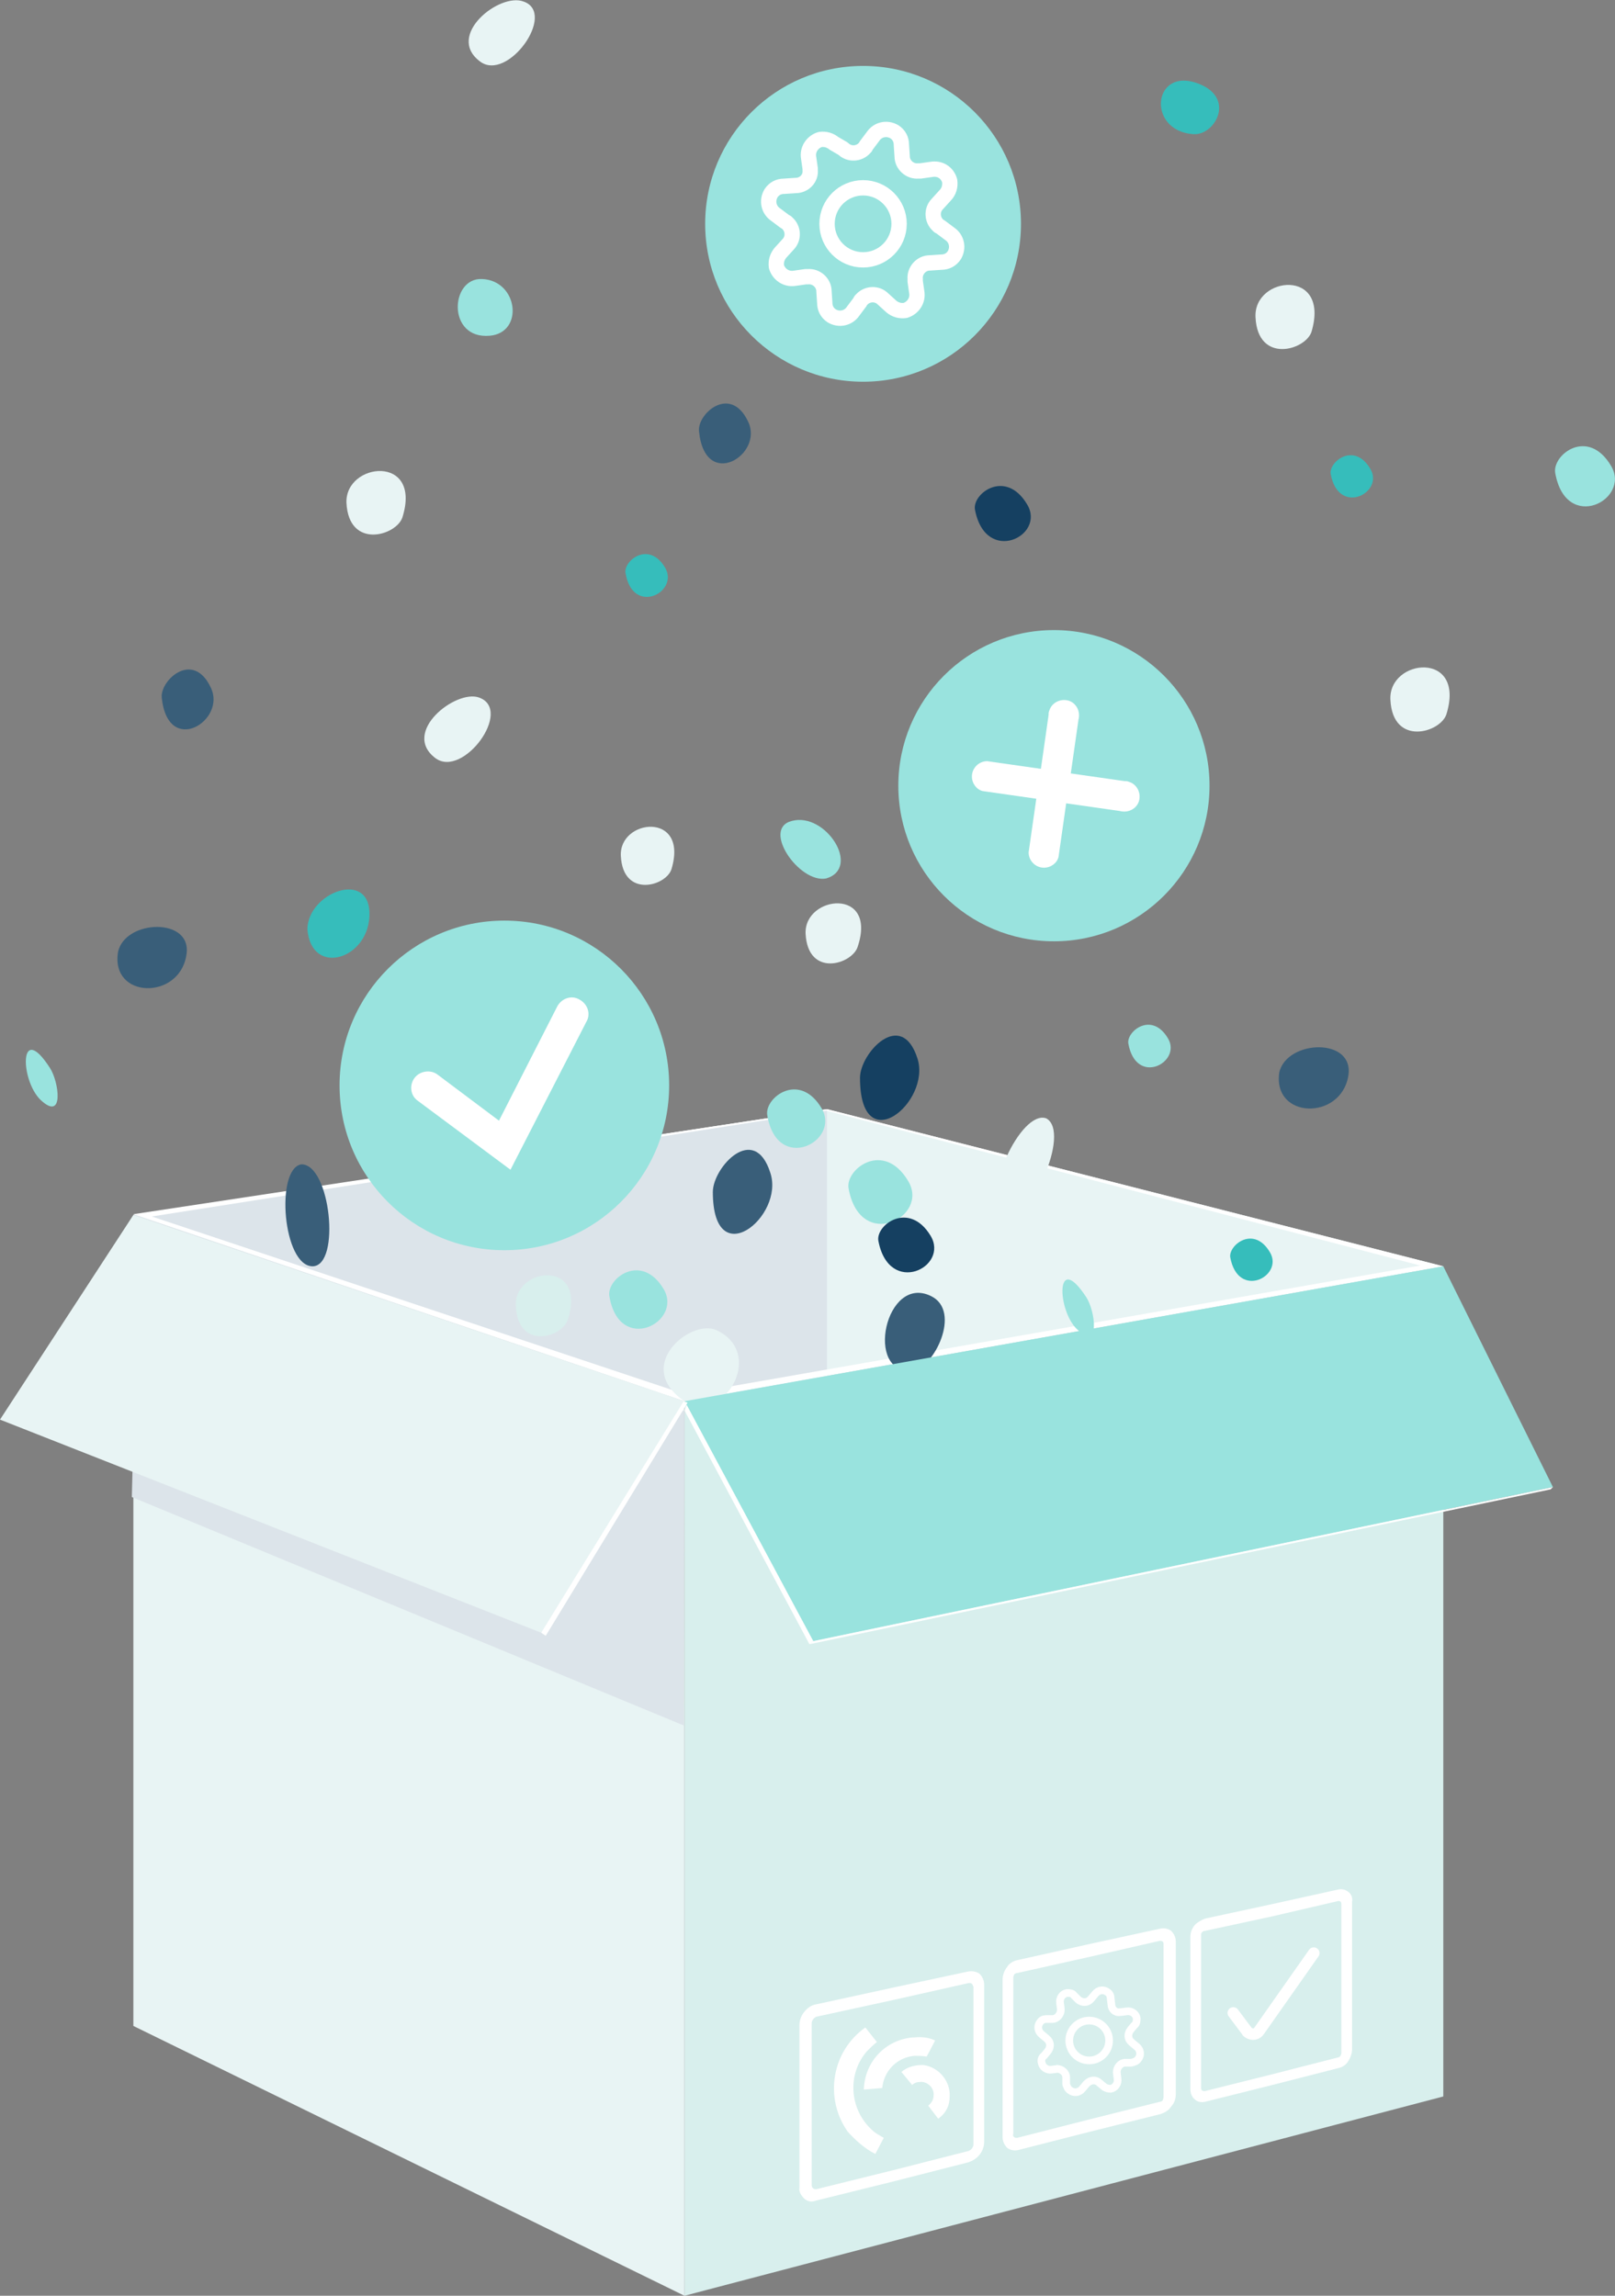<?xml version="1.0" encoding="utf-8"?>
<!-- Generator: Adobe Illustrator 25.4.1, SVG Export Plug-In . SVG Version: 6.00 Build 0)  -->
<svg version="1.1" id="Lager_1" xmlns="http://www.w3.org/2000/svg" xmlns:xlink="http://www.w3.org/1999/xlink" x="0px" y="0px"
	 viewBox="0 0 210.7 299.5" style="enable-background:new 0 0 210.7 299.5;" xml:space="preserve">
<rect x="0" y="0" width="210.7" height="299.5" fill="#808080" stroke="none"/>
<style type="text/css">
	.st0{fill:#E8F4F4;}
	.st1{fill-rule:evenodd;clip-rule:evenodd;fill:#D8EFED;}
	.st2{fill-rule:evenodd;clip-rule:evenodd;fill:#FFFFFF;}
	.st3{fill-rule:evenodd;clip-rule:evenodd;fill:#E8F4F4;}
	.st4{fill-rule:evenodd;clip-rule:evenodd;fill:#DCE4EA;}
	.st5{fill:#395E79;}
	.st6{fill:#36BDBB;}
	.st7{fill:#99E3DE;}
	.st8{fill:#154061;}
	.st9{fill:#D8EFED;}
	.st10{fill-rule:evenodd;clip-rule:evenodd;fill:#99E3DE;}
	.st11{fill:#FFFFFF;}
	.st12{fill:none;stroke:#FFFFFF;stroke-linecap:round;stroke-linejoin:round;}
	.st13{fill:none;stroke:#FFFFFF;stroke-width:1.5;stroke-linecap:round;stroke-linejoin:round;}
	.st14{fill:none;stroke:#FFFFFF;stroke-width:2;stroke-linecap:round;stroke-linejoin:round;}
</style>
<g id="Lager_2_00000134957897603202085590000001811475201180945284_">
	<g id="Xtra---">
		<path class="st0" d="M45.2,65.6c0.3,6.1,6.5,4.3,7.3,1.9C55.1,59.2,45,60.3,45.2,65.6z"/>
		<polygon class="st1" points="89.3,182.8 188.3,165.2 188.3,273.5 89.3,299.5 		"/>
		<path class="st2" d="M157.2,250.3l8.8-1.9l8.6-1.9c0.5-0.1,0.9,0,1.3,0.3c0.4,0.3,0.6,0.8,0.5,1.3v19.2c0,0.6-0.2,1.1-0.5,1.6
			c-0.3,0.5-0.8,0.8-1.3,0.9l-8.6,2.2l-8.8,2.2c-0.5,0.1-1,0-1.3-0.3c-0.4-0.3-0.6-0.8-0.6-1.4v-19.8c0-0.6,0.2-1.1,0.6-1.6
			C156.2,250.8,156.7,250.5,157.2,250.3L157.2,250.3z M174.6,248c0.1,0,0.2,0,0.3,0.1c0.1,0.1,0.1,0.2,0.1,0.4v19.3
			c0,0.2-0.1,0.3-0.1,0.4c-0.1,0.1-0.2,0.2-0.3,0.2l-8.6,2.2l-8.8,2.2c-0.1,0-0.3,0-0.4-0.1c-0.1-0.1-0.1-0.2-0.1-0.4v-19.8
			c0-0.2,0-0.3,0.1-0.4c0.1-0.1,0.2-0.2,0.4-0.2l8.8-1.9L174.6,248L174.6,248z M132.8,255.7l9.4-2.1l9.2-2c0.5-0.1,1,0,1.4,0.3
			c0.4,0.4,0.6,0.9,0.6,1.4v19.9c0,0.6-0.2,1.2-0.6,1.6c-0.3,0.5-0.8,0.8-1.4,1l-9.2,2.3l-9.4,2.4c-0.5,0.1-1,0-1.4-0.3
			c-0.4-0.4-0.6-0.9-0.6-1.4c0-3.4,0-6.8,0-10.2v-10.3c0-0.6,0.2-1.2,0.6-1.7C131.6,256.2,132.2,255.8,132.8,255.7L132.8,255.7z
			 M151.3,253.2c0.1,0,0.3,0,0.4,0.1c0.1,0.1,0.1,0.2,0.1,0.4v19.9c0,0.2-0.1,0.3-0.1,0.4c-0.1,0.1-0.2,0.2-0.4,0.2l-9.2,2.3
			l-9.4,2.4c-0.1,0-0.3,0-0.4-0.1c-0.1-0.1-0.2-0.2-0.1-0.4V258c0-0.2,0.1-0.3,0.1-0.4c0.1-0.1,0.2-0.2,0.4-0.2l9.4-2.1L151.3,253.2
			L151.3,253.2z M106.4,261.5l10.1-2.2l9.8-2.1c0.5-0.1,1.1,0,1.5,0.3c0.4,0.4,0.6,0.9,0.6,1.4v20.5c0,0.6-0.2,1.2-0.6,1.7
			c-0.4,0.5-0.9,0.8-1.5,1l-9.8,2.5l-10.1,2.5c-0.5,0.2-1.1,0.1-1.5-0.3c-0.4-0.4-0.7-0.9-0.6-1.4v-21.2c0-0.6,0.2-1.2,0.6-1.7
			C105.3,262,105.8,261.6,106.4,261.5L106.4,261.5z M126.4,258.7c0.1,0,0.3,0,0.4,0.1c0.1,0.1,0.1,0.2,0.2,0.4v20.6
			c0,0.2-0.1,0.3-0.2,0.5c-0.1,0.1-0.2,0.2-0.4,0.3l-9.8,2.5l-10.1,2.5c-0.1,0-0.3,0-0.4-0.1c-0.1-0.1-0.2-0.2-0.2-0.4v-21.2
			c0-0.2,0.1-0.3,0.2-0.5c0.1-0.1,0.2-0.2,0.4-0.3l10.1-2.2L126.4,258.7z"/>
		<polygon class="st3" points="17.4,158.5 89.3,182.8 89.3,299.5 17.4,264.3 		"/>
		<polygon class="st4" points="89.3,184.1 89.2,225.1 17.2,195.3 17.4,187.1 32,164.7 		"/>
		<polygon class="st3" points="188.3,165.2 89.3,182.8 17.4,158.5 107.9,144.7 		"/>
		<polygon class="st4" points="17.4,158.5 107.9,144.7 107.9,179.5 89.3,182.8 		"/>
		<path class="st2" d="M89.3,182.8l-71.9-24.4l90.5-13.7l80.4,20.5l0,0L89.3,182.8z M107.8,144.9l-88,13.8l69.6,23.2l95.9-16.8
			L107.8,144.9z"/>
		<path class="st5" d="M121.5,169.1c-6-3-8.8,10.4-2.4,9.7C121.8,178.5,125.5,171.1,121.5,169.1z"/>
		<path class="st0" d="M87.7,181.4c5.6,6.5,12.9-4.7,5.7-7.9C90.4,172.2,84,177.1,87.7,181.4z"/>
		<path class="st6" d="M156.8,11.1c-6.4-2.9-7.4,6-1.1,6.4C158.4,17.7,161.1,13.1,156.8,11.1z"/>
		<path class="st7" d="M210.2,60.8c-3-5.1-7.7-1.5-7.3,0.9C204.3,69.6,212.8,65.2,210.2,60.8z"/>
		<path class="st6" d="M86.8,74.1c-2.1-3.6-5.4-1-5.2,0.6C82.5,80.4,88.6,77.3,86.8,74.1z"/>
		<path class="st6" d="M178.8,61.2c-2.1-3.6-5.4-1-5.2,0.6C174.6,67.4,180.6,64.3,178.8,61.2z"/>
		<path class="st7" d="M152.4,135.5c-2.1-3.6-5.4-1-5.2,0.6C148.2,141.8,154.2,138.6,152.4,135.5z"/>
		<path class="st7" d="M118.5,154.1c-3.2-5.4-8.2-1.6-7.8,0.9C112.2,163.4,121.3,158.8,118.5,154.1z"/>
		<path class="st7" d="M107.2,144.6c-2.9-4.9-7.5-1.4-7.1,0.9C101.4,153.2,109.7,148.9,107.2,144.6z"/>
		<path class="st7" d="M86.6,168.2c-2.9-4.9-7.5-1.4-7.1,0.9C80.8,176.8,89.1,172.5,86.6,168.2z"/>
		<path class="st0" d="M136.5,145.9c-3.3-1.2-8.7,10.4-5.3,12.3C134.3,159.9,139.8,147.7,136.5,145.9z"/>
		<path class="st6" d="M48.2,119c-0.2-5.5-8-2.5-8.1,2.2C40.6,127.6,48.4,125.1,48.2,119z"/>
		<path class="st5" d="M97.6,55c-2.3-4.9-6.7-1-6.4,1.3C92,64.1,99.7,59.3,97.6,55z"/>
		<path class="st5" d="M27.5,89.7c-2.3-4.9-6.6-1-6.4,1.3C21.9,98.8,29.6,94,27.5,89.7z"/>
		<path class="st5" d="M100.5,153c-2.1-6.6-7.5-0.7-7.5,2.5C93,166.3,102.4,158.7,100.5,153z"/>
		<path class="st8" d="M119.7,138.1c-2.1-6.6-7.5-0.7-7.5,2.5C112.2,151.5,121.5,143.8,119.7,138.1z"/>
		<path class="st8" d="M121.4,161.2c-2.8-4.6-7.2-1.4-6.8,0.7C116,169.2,123.9,165.3,121.4,161.2z"/>
		<path class="st8" d="M134,65.8c-2.8-4.7-7.2-1.4-6.8,0.7C128.6,73.8,136.5,69.9,134,65.8z"/>
		<path class="st5" d="M39.3,151.9c-3.4,0.6-2.4,13.3,1.5,13.3C44.5,165.1,43.1,151.8,39.3,151.9z"/>
		<path class="st5" d="M175.9,140.4c0.9-5.1-8-4.8-9-0.5C166,146,174.9,146.2,175.9,140.4z"/>
		<path class="st5" d="M24.3,124.7c1-5.1-8-4.8-8.9-0.5C14.4,130.3,23.3,130.5,24.3,124.7z"/>
		<path class="st9" d="M67.3,170.4c0.3,5.8,6.1,4.1,6.8,1.7C76.6,164.2,67,165.3,67.3,170.4z"/>
		<path class="st7" d="M140.5,173.4c3.1,2.9,2.4-2.4,1.2-4.2C137.7,163.1,137.9,170.9,140.5,173.4z"/>
		<path class="st0" d="M105.1,121.8c0.3,5.8,6.1,4,6.8,1.7C114.5,115.7,104.9,116.8,105.1,121.8z"/>
		<path class="st0" d="M163.8,41.4c0.3,6.1,6.5,4.3,7.3,1.9C173.6,34.9,163.5,36,163.8,41.4z"/>
		<path class="st0" d="M181.4,91.3c0.3,6.1,6.5,4.3,7.3,1.9C191.3,84.8,181.1,85.9,181.4,91.3z"/>
		<path class="st7" d="M103.3,107.1c-4,1,1,8.2,4.5,7.5C112.4,113.2,107.7,105.9,103.3,107.1z"/>
		<path class="st6" d="M165.7,163.4c-2.1-3.6-5.4-1-5.2,0.6C161.5,169.6,167.5,166.5,165.7,163.4z"/>
		<path class="st0" d="M81,111.7c0.3,5.5,5.9,3.9,6.6,1.7C89.9,105.8,80.7,106.8,81,111.7z"/>
		<path class="st0" d="M62.6,8c3.6,2.8,10.1-6.3,5.7-7.8C65.2-1,58.1,4.6,62.6,8z"/>
		<path class="st0" d="M56.8,98.9c3.6,2.7,10.2-6.3,5.7-7.9C59.5,89.9,52.3,95.5,56.8,98.9z"/>
		<path class="st7" d="M63.9,43.8c4.5-0.4,3.7-7.2-1-7.4C58.7,36.2,58.3,44.3,63.9,43.8z"/>
		<polygon class="st10" points="89.3,182.8 106.1,214.1 202.6,194 188.3,165.2 		"/>
		<polygon class="st3" points="17.4,158.5 89.3,182.8 70.6,213 0,185.2 		"/>
		<polygon class="st2" points="89.2,182.8 89.7,183 71.2,213.4 70.6,213 		"/>
		<polygon class="st2" points="89.6,183.3 89.3,184 105.6,214.5 106.1,214.1 		"/>
		<polygon class="st2" points="106.1,214.1 202.6,194 202.3,194.3 105.6,214.5 		"/>
		<path class="st11" d="M114.2,281l1.1-2.1c-0.5-0.3-1.1-0.6-1.5-1c-3-2.7-3.3-7.3-0.7-10.3c0.4-0.4,0.8-0.8,1.3-1.2l-1.5-1.9
			c-4.4,3.1-5.4,9.2-2.3,13.6C111.6,279.2,112.8,280.3,114.2,281z"/>
		<path class="st11" d="M119.3,265.8h-0.2c-3.6,0.3-6.3,3.2-6.4,6.8l2.4-0.2c0.2-2.2,1.9-4,4.2-4.2h0.1c0.5,0,1,0,1.5,0.1l1.1-2.1
			C121.2,265.8,120.2,265.7,119.3,265.8z"/>
		<path class="st11" d="M123.9,273.5c0.1-2-1.4-3.8-3.4-4.1h-0.3c-0.9,0-1.9,0.3-2.6,0.9l1.4,1.7c0.3-0.3,0.7-0.4,1.2-0.4h0.1
			c0.9,0.1,1.6,0.9,1.5,1.8c0,0.5-0.3,1-0.7,1.3l1.3,1.7C123.4,275.7,123.9,274.7,123.9,273.5z"/>
		<path class="st12" d="M140.7,260.9c0.5,0.4,1.2,0.4,1.6-0.1l0.1-0.1l0.5-0.6c0.4-0.5,1.1-0.6,1.6-0.2c0,0,0,0,0,0
			c0.3,0.2,0.4,0.5,0.4,0.8l0.1,0.8c0,0.6,0.5,1.1,1.1,1h0.1l0.8-0.1c0.6-0.1,1.2,0.3,1.3,0.9c0,0.3,0,0.7-0.3,0.9l-0.5,0.6
			c-0.4,0.5-0.4,1.2,0.1,1.6c0,0,0.1,0.1,0.1,0.1l0.6,0.5c0.5,0.4,0.6,1.1,0.2,1.6c-0.2,0.3-0.5,0.4-0.9,0.5l-0.8,0
			c-0.6,0-1.1,0.6-1.1,1.2c0,0,0,0.1,0,0.1l0.1,0.8c0.1,0.6-0.3,1.2-0.9,1.3c-0.3,0-0.7-0.1-0.9-0.3l-0.6-0.5
			c-0.4-0.4-1.1-0.4-1.6,0.1c0,0,0,0,0,0l-0.1,0.1l-0.5,0.6c-0.4,0.5-1.1,0.6-1.6,0.2c0,0,0,0,0,0c-0.3-0.2-0.4-0.5-0.5-0.8V271
			c0-0.6-0.6-1.1-1.2-1.1c0,0,0,0,0,0H138l-0.8,0.1c-0.6,0.1-1.2-0.3-1.3-0.9c0,0,0,0,0,0c-0.1-0.3,0-0.7,0.3-0.9l0.5-0.6
			c0.4-0.5,0.4-1.2-0.1-1.6l-0.1-0.1l-0.6-0.5c-0.5-0.4-0.6-1.1-0.2-1.6c0.2-0.3,0.5-0.4,0.8-0.4l0.8,0c0.6,0,1.1-0.6,1.1-1.2
			c0,0,0,0,0,0c0,0,0-0.1,0-0.1l-0.1-0.8c-0.1-0.6,0.3-1.2,0.9-1.3c0,0,0,0,0,0c0.3,0,0.7,0,0.9,0.3L140.7,260.9z"/>
		<circle class="st12" cx="142.1" cy="266.2" r="2.6"/>
		<path class="st13" d="M171.4,254.8l-7.1,10.1c-0.3,0.5-0.9,0.6-1.4,0.3c0,0,0,0,0,0c-0.1-0.1-0.2-0.1-0.2-0.2l-1.8-2.4"/>
		<path class="st7" d="M5.3,143.5c3.1,2.9,2.4-2.4,1.2-4.2C2.5,133.1,2.6,140.9,5.3,143.5"/>
		<g id="Xtra-_">
			<g id="Xtra-V">
				<circle class="st7" cx="65.8" cy="141.6" r="21.5"/>
				<path class="st11" d="M66.6,152.6l-12.1-9c-1-0.7-1.1-2.1-0.4-3s2.1-1.1,3-0.4l8,6l7.6-14.9c0.6-1.1,1.9-1.5,2.9-0.9
					c1.1,0.6,1.5,1.9,0.9,2.9l0,0L66.6,152.6z"/>
			</g>
			<circle class="st7" cx="137.5" cy="102.5" r="20.3"/>
			<path class="st11" d="M146.7,101.9l-7-1l1-7c0.3-1.1-0.3-2.2-1.3-2.5c-1.1-0.3-2.2,0.3-2.5,1.3c-0.1,0.2-0.1,0.4-0.1,0.6l-1,7
				l-7-1c-1.1,0-2,0.9-2,2c0,0.9,0.6,1.7,1.4,1.9l7,1l-1,7c0,1.1,0.9,2,2,2c0.9,0,1.7-0.6,1.9-1.4l1-7l7,1c1.1,0.3,2.2-0.3,2.5-1.3
				c0.3-1.1-0.3-2.2-1.3-2.5C147.1,101.9,146.9,101.9,146.7,101.9L146.7,101.9z"/>
		</g>
		<circle class="st7" cx="112.6" cy="29.2" r="20.6"/>
		<path class="st14" d="M110,19.4c0.8,0.8,2.1,0.7,2.8-0.1c0,0,0,0,0.1-0.1l0.1-0.2l0.9-1.2c0.6-0.9,1.8-1.2,2.8-0.6
			c0.6,0.4,0.9,1,0.9,1.7l0.1,1.5c0,1.1,1,2,2.1,1.9c0,0,0,0,0.1,0h0.2l1.4-0.2c1.1-0.2,2.1,0.4,2.4,1.5c0.1,0.7-0.1,1.4-0.6,1.9
			l-1,1.1c-0.8,0.8-0.7,2.1,0.1,2.8c0,0,0,0,0.1,0.1l0.2,0.1l1.2,0.9c0.9,0.6,1.2,1.8,0.6,2.8c-0.4,0.6-1,0.9-1.7,0.9l-1.5,0.1
			c-1.1,0-2,1-1.9,2.1c0,0,0,0.1,0,0.1c0,0.1,0,0.1,0,0.2l0.2,1.4c0.2,1.1-0.5,2.1-1.5,2.4c-0.7,0.1-1.3-0.1-1.8-0.5l-1.1-1
			c-0.8-0.8-2.1-0.7-2.8,0.1c0,0,0,0-0.1,0.1c0,0.1-0.1,0.1-0.1,0.2l-0.9,1.2c-0.6,0.9-1.8,1.2-2.8,0.6c-0.6-0.4-0.9-1-0.9-1.7
			l-0.1-1.5c0-1.1-1-2-2.1-1.9c0,0-0.1,0-0.1,0h-0.2l-1.4,0.2c-1.1,0.2-2.1-0.5-2.4-1.5c-0.1-0.7,0.1-1.3,0.5-1.8l1-1.1
			c0.8-0.8,0.7-2.1-0.1-2.8c0,0,0,0-0.1-0.1l-0.2-0.1l-1.2-0.9c-0.9-0.6-1.2-1.8-0.6-2.8c0.4-0.6,1-0.9,1.7-0.9l1.5-0.1
			c1.1,0,2-0.9,1.9-2c0-0.1,0-0.1,0-0.2l-0.2-1.4c-0.2-1.1,0.5-2.1,1.5-2.4c0.7-0.1,1.3,0.1,1.8,0.5L110,19.4z"/>
		<circle class="st14" cx="112.6" cy="29.2" r="4.7"/>
	</g>
</g>
</svg>
